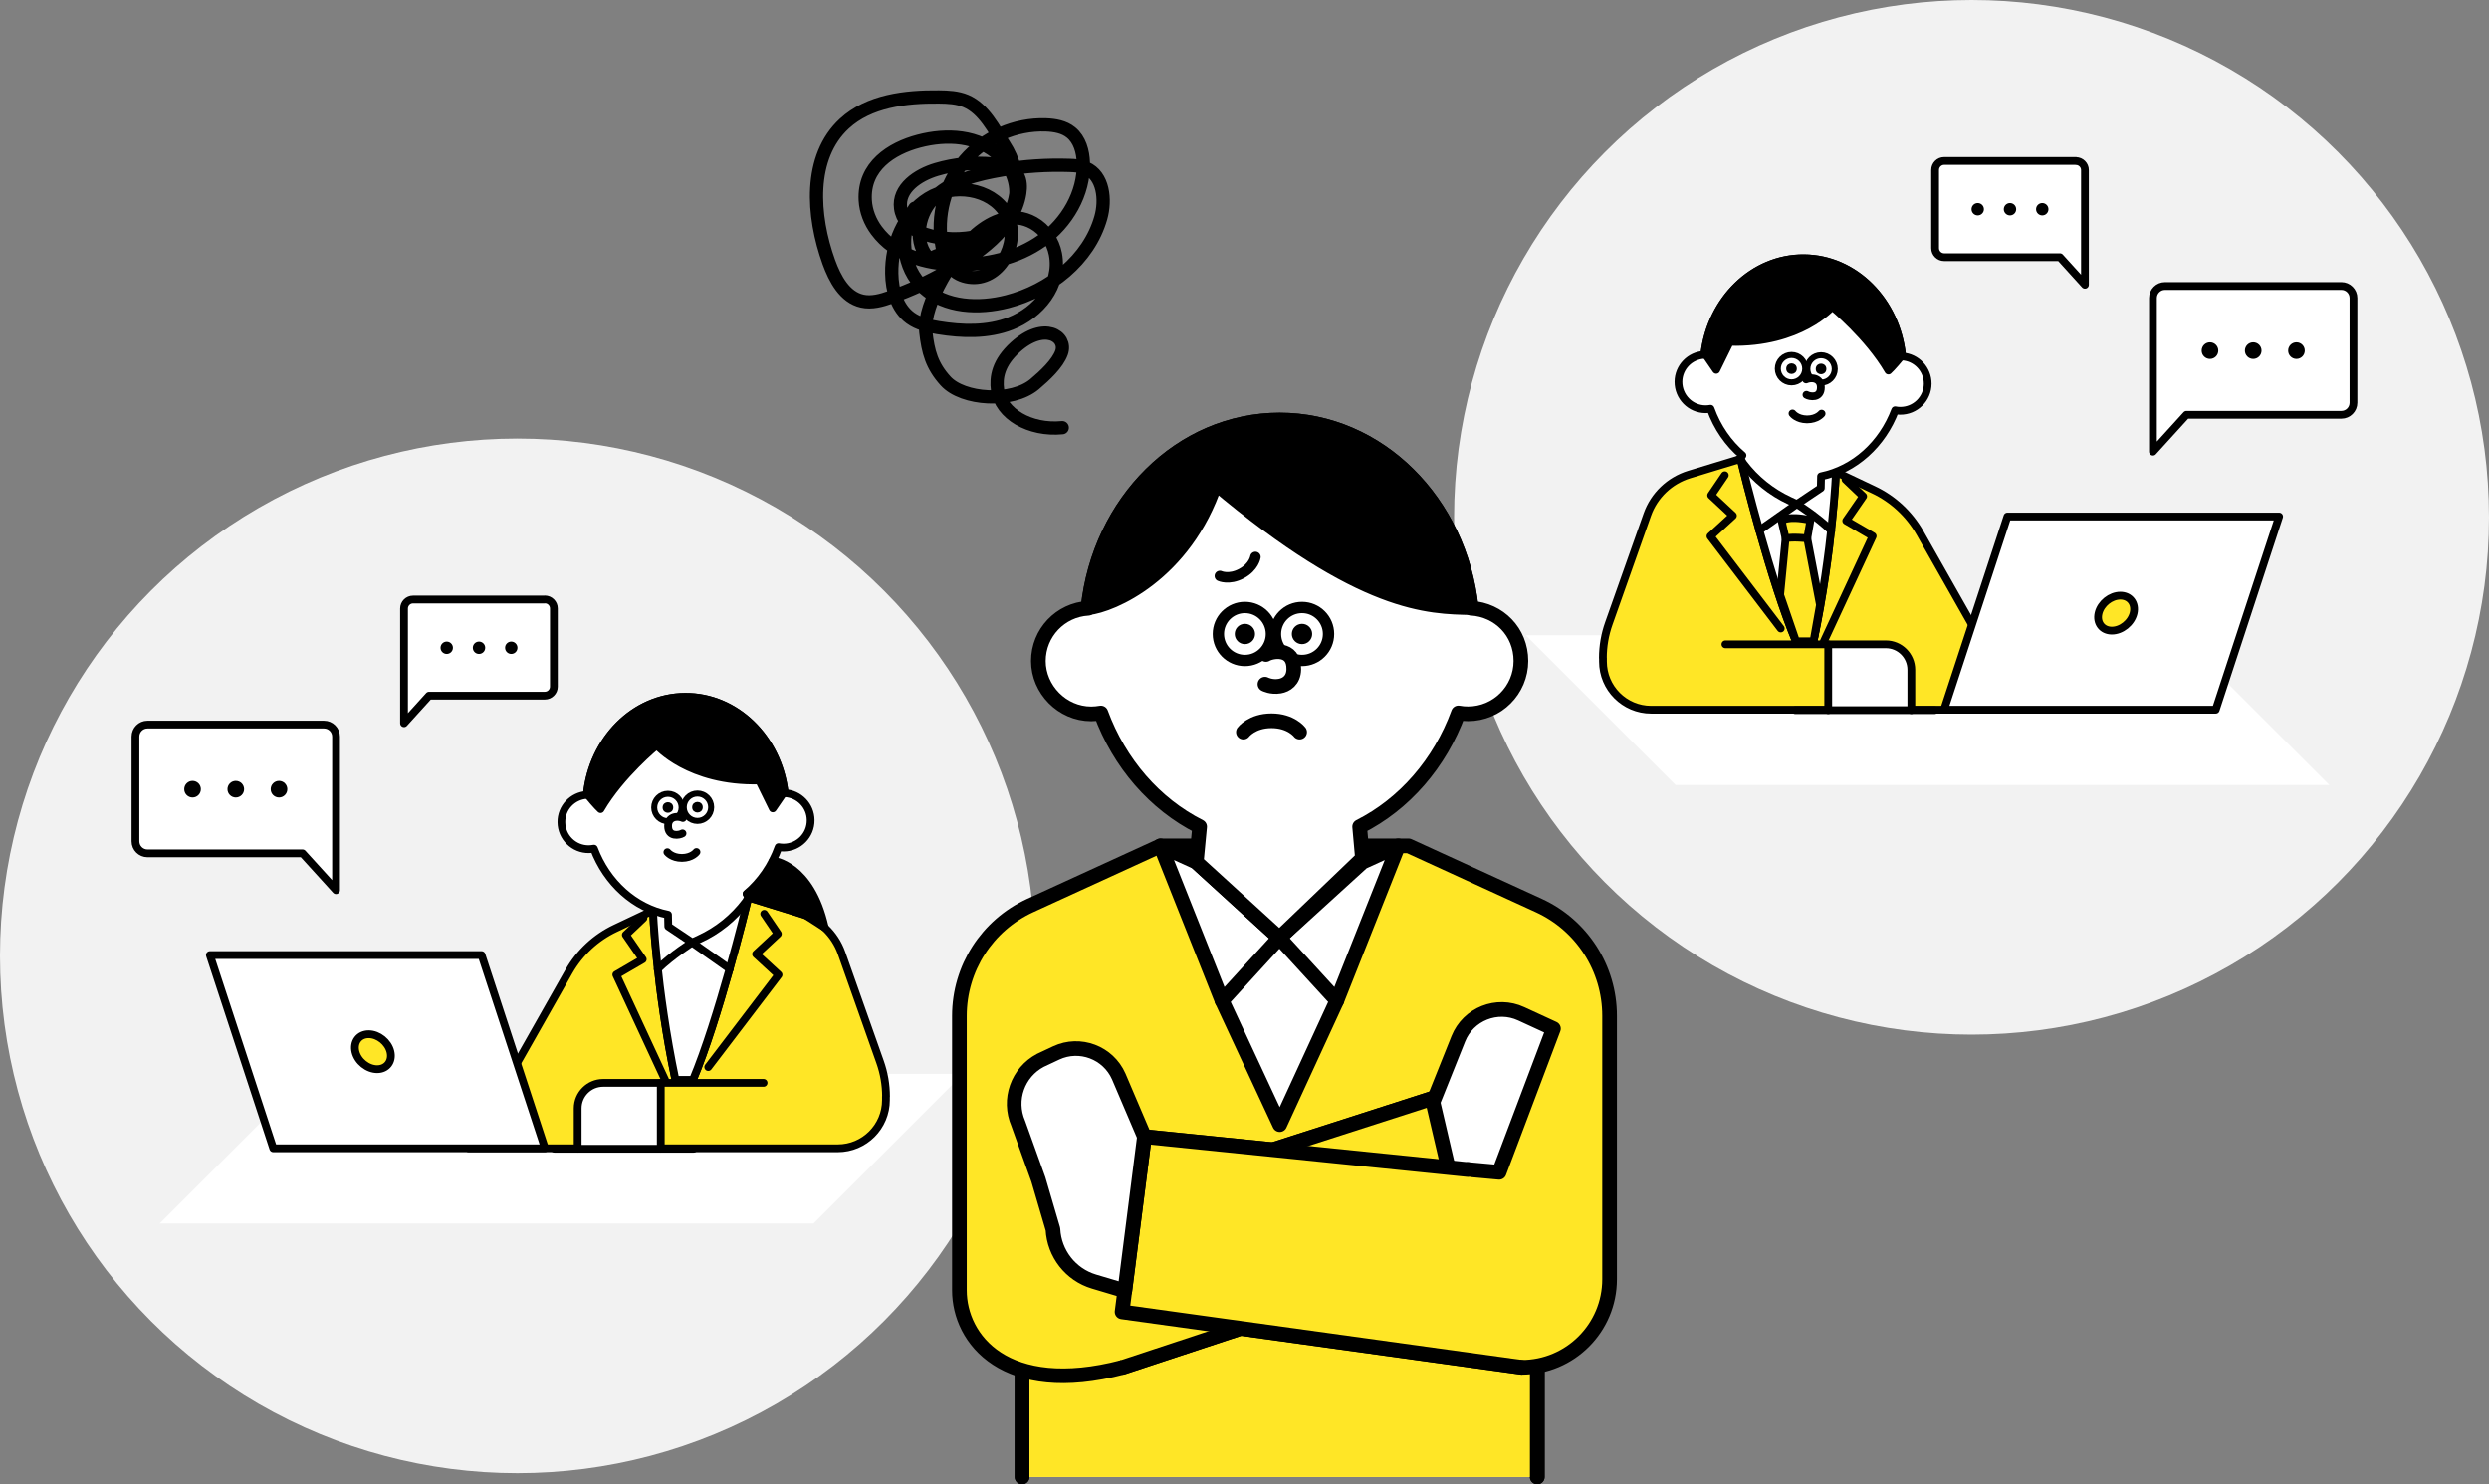 <?xml version="1.0" encoding="UTF-8"?>
<svg id="_レイヤー_2" data-name="レイヤー_2" xmlns="http://www.w3.org/2000/svg" viewBox="0 0 281.53 167.94">
  <rect x="0" y="0" width="281.53" height="167.94" fill="#808080" stroke="none"/>
  <defs>
    <style>
      .cls-1 {
        stroke-miterlimit: 10;
      }

      .cls-1, .cls-2, .cls-3, .cls-4, .cls-5, .cls-6, .cls-7, .cls-8, .cls-9, .cls-10, .cls-11, .cls-12, .cls-13, .cls-14, .cls-15 {
        stroke: #000;
      }

      .cls-1, .cls-5, .cls-7 {
        fill: #ffe626;
      }

      .cls-1, .cls-6, .cls-7, .cls-10, .cls-12 {
        stroke-width: .88px;
      }

      .cls-2 {
        stroke-width: .34px;
      }

      .cls-2, .cls-3, .cls-4, .cls-5, .cls-6, .cls-7, .cls-8, .cls-9, .cls-10, .cls-11, .cls-12, .cls-13, .cls-14, .cls-15 {
        stroke-linecap: round;
        stroke-linejoin: round;
      }

      .cls-3 {
        stroke-width: .64px;
      }

      .cls-4, .cls-5, .cls-9, .cls-15 {
        stroke-width: 1.66px;
      }

      .cls-16, .cls-12, .cls-13, .cls-14, .cls-15 {
        fill: #fff;
      }

      .cls-8 {
        stroke-width: .68px;
      }

      .cls-8, .cls-9, .cls-10, .cls-11 {
        fill: none;
      }

      .cls-11 {
        stroke-width: 1.5px;
      }

      .cls-17 {
        fill: #f2f2f2;
      }

      .cls-13 {
        stroke-width: 1.19px;
      }

      .cls-14 {
        stroke-width: 1.28px;
      }
    </style>
  </defs>
  <g id="_コンテンツ" data-name="コンテンツ">
    <g>
      <g>
        <g>
          <circle class="cls-17" cx="58.53" cy="108.15" r="58.53"/>
          <g>
            <polygon class="cls-16" points="34.99 121.5 108.94 121.5 92.01 138.43 18.06 138.43 34.99 121.5"/>
            <g>
              <g>
                <g>
                  <path class="cls-16" d="M36.65,81.98h-19.97c-.75,0-1.36.61-1.36,1.36v11.85c0,.75.61,1.36,1.36,1.36h17.54l3.79,4.17v-17.38c0-.75-.61-1.36-1.36-1.36Z"/>
                  <path class="cls-10" d="M36.65,81.98h-19.97c-.75,0-1.36.61-1.36,1.36v11.85c0,.75.61,1.36,1.36,1.36h17.54l3.79,4.17v-17.38c0-.75-.61-1.36-1.36-1.36Z"/>
                </g>
                <g>
                  <circle cx="21.78" cy="89.29" r=".94"/>
                  <circle cx="26.67" cy="89.29" r=".94"/>
                  <circle cx="31.56" cy="89.29" r=".94"/>
                </g>
              </g>
              <g>
                <g>
                  <path class="cls-16" d="M61.63,67.83h-14.91c-.56,0-1.02.46-1.02,1.02v12.98l2.83-3.12h13.1c.56,0,1.02-.46,1.02-1.02v-8.85c0-.56-.46-1.02-1.02-1.02Z"/>
                  <path class="cls-10" d="M61.63,67.83h-14.91c-.56,0-1.02.46-1.02,1.02v12.98l2.83-3.12h13.1c.56,0,1.02-.46,1.02-1.02v-8.85c0-.56-.46-1.02-1.02-1.02Z"/>
                </g>
                <g>
                  <circle cx="57.83" cy="73.29" r=".7"/>
                  <circle cx="54.18" cy="73.29" r=".7"/>
                  <circle cx="50.53" cy="73.29" r=".7"/>
                </g>
              </g>
              <g>
                <path class="cls-7" d="M100.21,124.06v.41c0,3-2.44,5.45-5.45,5.45h-41.75l11.34-20.01c1.21-2.12,3.04-3.83,5.25-4.87l4.26-2.02s.35,8.72,2.54,19.17h1.98c2.88-6.88,5.89-19.08,6.24-20.53.01-.05.02-.09.03-.12l.22.07,5.58,1.7c2.21.68,3.97,2.36,4.74,4.53l4.35,12.3c.45,1.27.68,2.59.68,3.93Z"/>
                <path class="cls-12" d="M84.87,101.6l-.22-.07s-.01.07-.03.12c-.35,1.44-3.36,13.65-6.24,20.53h-1.98c-2.19-10.44-2.54-19.17-2.54-19.17l3.17-1.5,4.39-1.39,3.23,1.39.21.09Z"/>
                <g>
                  <path class="cls-16" d="M88.75,89.76c-.69-6.19-5.49-10.96-11.27-10.92-5.78.04-10.5,4.89-11.1,11.09-1.62.11-2.9,1.45-2.88,3.09.01,1.71,1.41,3.08,3.11,3.06.19,0,.38-.03.57-.06,1.45,3.84,4.58,6.71,8.38,7.47l.03,1.33,2.7,1.81.82-.38c2.07-.95,3.88-2.4,5.25-4.23l.31-.52-.22-.38c1.6-1.36,2.86-3.17,3.61-5.27.18.03.37.05.57.05,1.71-.01,3.08-1.41,3.06-3.11-.01-1.64-1.31-2.97-2.93-3.05Z"/>
                  <path class="cls-10" d="M88.75,89.76c-.69-6.19-5.49-10.96-11.27-10.92-5.78.04-10.5,4.89-11.1,11.09-1.62.11-2.9,1.45-2.88,3.09.01,1.71,1.41,3.08,3.11,3.06.19,0,.38-.03.57-.06,1.45,3.84,4.58,6.71,8.38,7.47l.03,1.33,2.7,1.81.82-.38c2.07-.95,3.88-2.4,5.25-4.23l.31-.52-.22-.38c1.6-1.36,2.86-3.17,3.61-5.27.18.03.37.05.57.05,1.71-.01,3.08-1.41,3.06-3.11-.01-1.64-1.31-2.97-2.93-3.05Z"/>
                </g>
                <g>
                  <g>
                    <circle class="cls-8" cx="75.55" cy="91.36" r="1.55"/>
                    <circle class="cls-2" cx="75.55" cy="91.36" r=".43"/>
                  </g>
                  <g>
                    <circle class="cls-8" cx="78.89" cy="91.33" r="1.55"/>
                    <circle class="cls-2" cx="78.89" cy="91.33" r=".43"/>
                  </g>
                </g>
                <path class="cls-12" d="M78.78,96.4s-.49.66-1.64.67c-1.15,0-1.65-.65-1.65-.65"/>
                <path class="cls-12" d="M77.24,92.55s-.37-.19-.86-.11c-.37.06-.81.33-.81.99-.01,1.33,1.31,1.06,1.63.86"/>
                <path class="cls-6" d="M87.42,91.45l1.31-1.91c-.78-6.09-5.54-10.74-11.24-10.7-5.74.04-10.44,4.83-11.1,10.97,1.12,1.37,1.54,1.73,1.54,1.73,2.28-3.9,6.36-7.23,6.36-7.23,0,0,3.62,4.19,11.57,3.99l1.55,3.16Z"/>
                <path class="cls-6" d="M87.41,97.38s4.26.35,5.88,7.56l-2.14-1.38-6.48-2.04-.21-.37s2.36-1.31,2.96-3.77Z"/>
              </g>
              <path class="cls-12" d="M54.47,108.06l7.17,21.86h-30.73l-7.17-21.86h30.73Z"/>
              <path class="cls-12" d="M65.34,129.97v-4.57c0-1.59,1.29-2.88,2.88-2.88h6.52v7.45"/>
              <line class="cls-10" x1="74.73" y1="122.52" x2="86.37" y2="122.52"/>
              <path class="cls-10" d="M82.54,109.63l-4.25-2.99s-2.24,1.39-3.91,3.02"/>
              <polyline class="cls-10" points="86.44 103.39 87.98 105.66 85.52 107.95 88.06 110.29 80.11 120.73"/>
              <polyline class="cls-10" points="72.78 103.88 70.79 105.77 72.7 108.54 69.71 110.28 75.23 122.18"/>
              <path class="cls-1" d="M44.16,118.99c.26,1.09-.41,1.98-1.5,1.98s-2.2-.89-2.46-1.98.41-1.98,1.5-1.98,2.2.89,2.46,1.98Z"/>
              <line class="cls-10" x1="62.71" y1="129.97" x2="78.46" y2="129.97"/>
            </g>
          </g>
        </g>
        <g>
          <circle class="cls-17" cx="223" cy="58.53" r="58.53"/>
          <g>
            <polygon class="cls-16" points="246.54 71.88 172.59 71.88 189.52 88.81 263.47 88.81 246.54 71.88"/>
            <g>
              <g>
                <g>
                  <path class="cls-16" d="M264.85,32.36h-19.97c-.75,0-1.36.61-1.36,1.36v17.38l3.79-4.17h17.53c.75,0,1.36-.61,1.36-1.36v-11.85c0-.75-.61-1.36-1.36-1.36Z"/>
                  <path class="cls-10" d="M264.85,32.36h-19.97c-.75,0-1.36.61-1.36,1.36v17.38l3.79-4.17h17.53c.75,0,1.36-.61,1.36-1.36v-11.85c0-.75-.61-1.36-1.36-1.36Z"/>
                </g>
                <g>
                  <circle cx="259.75" cy="39.67" r=".94"/>
                  <circle cx="254.86" cy="39.67" r=".94"/>
                  <circle cx="249.97" cy="39.67" r=".94"/>
                </g>
              </g>
              <g>
                <g>
                  <path class="cls-16" d="M234.81,18.21h-14.91c-.56,0-1.02.46-1.02,1.02v8.85c0,.56.46,1.02,1.02,1.02h13.1l2.83,3.12v-12.98c0-.56-.46-1.02-1.02-1.02Z"/>
                  <path class="cls-10" d="M234.81,18.21h-14.91c-.56,0-1.02.46-1.02,1.02v8.85c0,.56.46,1.02,1.02,1.02h13.1l2.83,3.12v-12.98c0-.56-.46-1.02-1.02-1.02Z"/>
                </g>
                <g>
                  <circle cx="223.7" cy="23.67" r=".7"/>
                  <circle cx="227.35" cy="23.67" r=".7"/>
                  <circle cx="231" cy="23.67" r=".7"/>
                </g>
              </g>
              <g>
                <path class="cls-7" d="M181.31,74.44v.41c0,3,2.44,5.45,5.45,5.45h41.75s-11.34-20.01-11.34-20.01c-1.21-2.12-3.04-3.83-5.25-4.87l-4.26-2.02s-.35,8.72-2.54,19.17h-1.98c-2.88-6.88-5.89-19.08-6.24-20.53-.01-.05-.02-.09-.03-.12l-.22.07-5.58,1.7c-2.21.68-3.97,2.36-4.74,4.53l-4.35,12.3c-.45,1.27-.68,2.59-.68,3.93Z"/>
                <path class="cls-12" d="M196.66,51.98l.22-.07s.01.07.03.12c.35,1.44,3.36,13.65,6.24,20.53h1.98c2.19-10.44,2.54-19.17,2.54-19.17l-3.17-1.5-4.39-1.39-3.23,1.39-.21.09Z"/>
                <g>
                  <path class="cls-16" d="M215.15,40.31c-.6-6.2-5.32-11.05-11.1-11.09s-10.58,4.73-11.27,10.92c-1.62.08-2.92,1.4-2.93,3.05-.01,1.71,1.36,3.1,3.06,3.11.19,0,.38-.02.57-.05.75,2.1,2.01,3.91,3.61,5.27l-.22.38.31.52c1.37,1.82,3.18,3.27,5.25,4.23l.82.38,2.7-1.81.03-1.33c3.79-.77,6.93-3.63,8.38-7.47.18.04.37.06.57.06,1.71.01,3.1-1.36,3.11-3.06.01-1.64-1.27-2.99-2.88-3.09Z"/>
                  <path class="cls-10" d="M215.15,40.31c-.6-6.2-5.32-11.05-11.1-11.09s-10.58,4.73-11.27,10.92c-1.62.08-2.92,1.4-2.93,3.05-.01,1.71,1.36,3.1,3.06,3.11.19,0,.38-.02.57-.05.75,2.1,2.01,3.91,3.61,5.27l-.22.38.31.52c1.37,1.82,3.18,3.27,5.25,4.23l.82.38,2.7-1.81.03-1.33c3.79-.77,6.93-3.63,8.38-7.47.18.04.37.06.57.06,1.71.01,3.1-1.36,3.11-3.06.01-1.64-1.27-2.99-2.88-3.09Z"/>
                </g>
                <g>
                  <g>
                    <circle class="cls-8" cx="205.98" cy="41.74" r="1.55"/>
                    <circle class="cls-2" cx="205.98" cy="41.74" r=".43"/>
                  </g>
                  <g>
                    <circle class="cls-8" cx="202.64" cy="41.71" r="1.55"/>
                    <circle class="cls-2" cx="202.64" cy="41.71" r=".43"/>
                  </g>
                </g>
                <path class="cls-12" d="M202.75,46.78s.49.66,1.64.67c1.15,0,1.65-.65,1.65-.65"/>
                <path class="cls-12" d="M204.29,42.93s.37-.19.86-.11c.37.06.81.33.81.99.01,1.33-1.31,1.06-1.63.86"/>
                <path class="cls-6" d="M194.11,41.83l-1.31-1.91c.78-6.09,5.54-10.74,11.24-10.7,5.74.04,10.44,4.83,11.1,10.97-1.12,1.37-1.54,1.73-1.54,1.73-2.28-3.9-6.36-7.23-6.36-7.23,0,0-3.62,4.19-11.57,3.99l-1.55,3.16Z"/>
              </g>
              <path class="cls-12" d="M227.06,58.44l-7.17,21.86s30.2,0,30.73,0l7.17-21.86s-30.2,0-30.73,0Z"/>
              <path class="cls-12" d="M216.19,80.35v-4.57c0-1.59-1.29-2.88-2.88-2.88h-.59c-1.69,0-5.93,0-5.93,0v7.45"/>
              <line class="cls-10" x1="206.8" y1="72.9" x2="195.16" y2="72.9"/>
              <path class="cls-10" d="M198.99,60.01l4.25-2.99s2.24,1.39,3.91,3.02"/>
              <polyline class="cls-10" points="195.09 53.77 193.55 56.04 196.01 58.34 193.47 60.67 201.42 71.11"/>
              <polyline class="cls-10" points="208.75 54.26 210.74 56.15 208.83 58.92 211.82 60.66 206.3 72.56"/>
              <polyline class="cls-7" points="204.42 60.91 205.86 68.44 205.13 72.56 203.15 72.56 201.35 67.31 201.97 60.91"/>
              <path class="cls-1" d="M237.37,69.37c-.26,1.09.41,1.98,1.5,1.98s2.2-.89,2.46-1.98-.41-1.98-1.5-1.98-2.2.89-2.46,1.98Z"/>
              <line class="cls-10" x1="218.82" y1="80.35" x2="203.07" y2="80.35"/>
              <path class="cls-7" d="M204.78,58.84s-.16.95-.36,2.07c0,0-1.65-.18-2.45,0l-.45-1.96s.52-.69,3.25-.11Z"/>
            </g>
          </g>
        </g>
      </g>
      <g>
        <g>
          <polyline class="cls-15" points="115.61 167.11 115.61 136.98 173.88 136.98 173.88 167.11"/>
          <polyline class="cls-5" points="115.61 167.11 115.61 136.98 173.88 136.98 173.88 167.11"/>
          <path class="cls-5" d="M166.06,132.33l-36.61-3.73-2.53,19.83,45.18,6.27c5.5,0,9.96-4.46,9.96-9.96v-29.81c0-5.37-3.13-10.25-8.01-12.48l-14.73-6.75h-28.06s-14.73,6.75-14.73,6.75c-4.88,2.24-8.01,7.11-8.01,12.48v31.07c0,5.5,5.17,12.18,18.46,8.7l39.08-12.92-4.08-17.5-38.55,12.41"/>
          <polygon class="cls-15" points="138.22 113.21 144.75 127.24 151.21 113.21 151.44 106.11 139.99 106.11 138.22 113.21"/>
          <path class="cls-16" d="M175.72,116.38l-6.13,16.27-3.52-.32-2.26-.23-1.72-7.4,2.87-7.17c1.13-2.81,4.37-4.1,7.11-2.83l3.65,1.68Z"/>
          <path class="cls-9" d="M161.98,124.95l2.97-7.42c1.12-2.8,4.37-4.1,7.11-2.83l3.65,1.68-6.14,16.26-3.51-.32"/>
          <polygon class="cls-15" points="144.71 106.11 138.22 113.21 131.26 95.7 135.31 97.54 144.71 106.11"/>
          <polygon class="cls-15" points="144.71 106.11 151.21 113.21 158.16 95.7 154.12 97.54 144.71 106.11"/>
          <g>
            <path class="cls-16" d="M166.42,68.82c-1.25-11.99-10.48-21.3-21.67-21.3s-20.42,9.31-21.67,21.3c-3.14.18-5.63,2.78-5.63,5.97s2.68,5.98,5.98,5.98c.37,0,.74-.04,1.09-.1,2.1,5.7,6.11,10.31,11.17,12.86l-.38,4.01,9.4,8.58,9.4-9.01-.32-3.58c5.06-2.55,9.08-7.16,11.17-12.87.36.07.72.1,1.09.1,3.3,0,5.98-2.68,5.98-5.98s-2.49-5.78-5.63-5.97Z"/>
            <path class="cls-9" d="M166.42,68.82c-1.25-11.99-10.48-21.3-21.67-21.3s-20.42,9.31-21.67,21.3c-3.14.18-5.63,2.78-5.63,5.97s2.68,5.98,5.98,5.98c.37,0,.74-.04,1.09-.1,2.1,5.7,6.11,10.31,11.17,12.86l-.38,4.01,9.4,8.58,9.4-9.01-.32-3.58c5.06-2.55,9.08-7.16,11.17-12.87.36.07.72.1,1.09.1,3.3,0,5.98-2.68,5.98-5.98s-2.49-5.78-5.63-5.97Z"/>
          </g>
          <g>
            <g>
              <circle class="cls-14" cx="140.81" cy="71.73" r="3"/>
              <circle class="cls-3" cx="140.81" cy="71.73" r=".83"/>
            </g>
            <g>
              <circle class="cls-14" cx="147.27" cy="71.73" r="3"/>
              <circle class="cls-3" cx="147.27" cy="71.73" r=".83"/>
            </g>
          </g>
          <path class="cls-15" d="M140.64,82.83s.96-1.28,3.18-1.28c2.22,0,3.18,1.28,3.18,1.28"/>
          <path class="cls-15" d="M143.08,77.41s.72.38,1.67.22c.72-.12,1.57-.63,1.59-1.9.05-2.57-2.52-2.07-3.15-1.68"/>
          <path class="cls-4" d="M123.07,68.76c2.66-.26,10.95-3.77,14.4-14.1,16.69,14.07,24.24,13.97,28.93,14.09-1.28-11.96-10.49-21.23-21.67-21.23s-20.39,9.27-21.66,21.24Z"/>
          <path class="cls-13" d="M142,63.02s-.17,1.13-1.58,1.88-2.44.27-2.44.27"/>
        </g>
        <polyline class="cls-5" points="126.98 154.7 166.06 141.78 161.98 124.28 123.43 136.69"/>
        <polyline class="cls-5" points="172.1 154.7 126.92 148.43 129.45 128.6 166.06 132.33"/>
        <path class="cls-15" d="M127.23,146.04l-3.49-1.04c-2.65-.79-4.5-3.17-4.64-5.92l-1.65-5.63-2.28-6.35c-1.15-2.67-.06-5.77,2.51-7.13l1.79-.84c2.68-1.25,5.87-.05,7.07,2.66l2.91,6.82-2.22,17.44Z"/>
      </g>
      <path class="cls-11" d="M120.15,48.39c-3.67.36-6.95-1.57-7.32-4.28-.19-1.41.07-3.06,2.03-4.84,3.25-2.94,5.87-1.22,5.21.63-.44,1.23-1.84,2.55-3.06,3.58-2.54,2.12-8.1,1.79-10.06-.38-1.54-1.7-1.98-3.28-2.23-5.56-.35-3.18,3.32-8.99,5.75-11.07,1.75-1.49,4.1-2.54,6.42-1.24,1.3.73,2.21,2.05,2.49,3.52.67,3.55-1.94,6.63-5.07,7.85-2.59,1.01-5.48.92-8.21.47-1.1-.18-2.22-.44-3.12-1.09-1.53-1.11-2.08-3.15-2.11-5.04-.06-3.29,1.34-6.75,4.14-8.49s7.01-1.18,8.74,1.62c1.74,2.8-.25,7.27-3.54,7.33-.78.01-1.58-.21-2.19-.69-.86-.68-1.27-1.79-1.47-2.88-.65-3.39.33-7.06,2.58-9.68s5.72-4.14,9.17-4.02c1.01.04,2.06.22,2.84.86.99.8,1.36,2.16,1.4,3.43.1,3.46-1.86,6.79-4.67,8.8-2.81,2.01-6.37,2.8-9.83,2.71-3.33-.09-6.81-1.05-8.89-3.85-.74-.99-1.21-2.19-1.28-3.43-.21-3.83,2.95-5.86,6.06-6.68,3.14-.83,6.74-.67,9.18,1.69,1.46,1.41,2.18,3.5,1.6,5.45-1.28,4.3-7.46,4.55-10.67,3.16-1.13-.49-2.01-1.5-2.17-2.72-.31-2.24,1.97-3.76,4.06-4.38,2.06-.61,4.24-.82,6.38-.62,1.07.1,2.26.39,2.8,1.32.34.58.34,1.3.24,1.97-.65,4.16-4.95,6.99-8.21,8.85-2.03,1.17-4.17,2.15-6.38,2.93-1.04.37-2.16.69-3.24.45-1.98-.44-3.08-2.52-3.77-4.42-1.89-5.25-2.34-11.89,1.76-15.67,2.79-2.57,6.9-3.05,10.69-3.01,1.04.01,2.1.06,3.05.46,2.08.88,3.21,3.26,4.32,4.96s1.62,3.65,1.32,5.61c-.77,5.02-5.94,5.48-9.78,7.31-1.75-1.73-1.34-4.84.3-6.68,1.97-2.2,5.15-2.92,7.96-3.41,2.51-.43,5.05-.59,7.59-.51.63.02,1.28.06,1.87.31,1.97.84,2.27,3.57,1.68,5.63-1.36,4.76-5.78,8.24-10.58,9.48-3.22.83-6.97.67-9.43-1.56-2.45-2.22-2.91-6.31-1.02-9.02"/>
    </g>
  </g>
</svg>